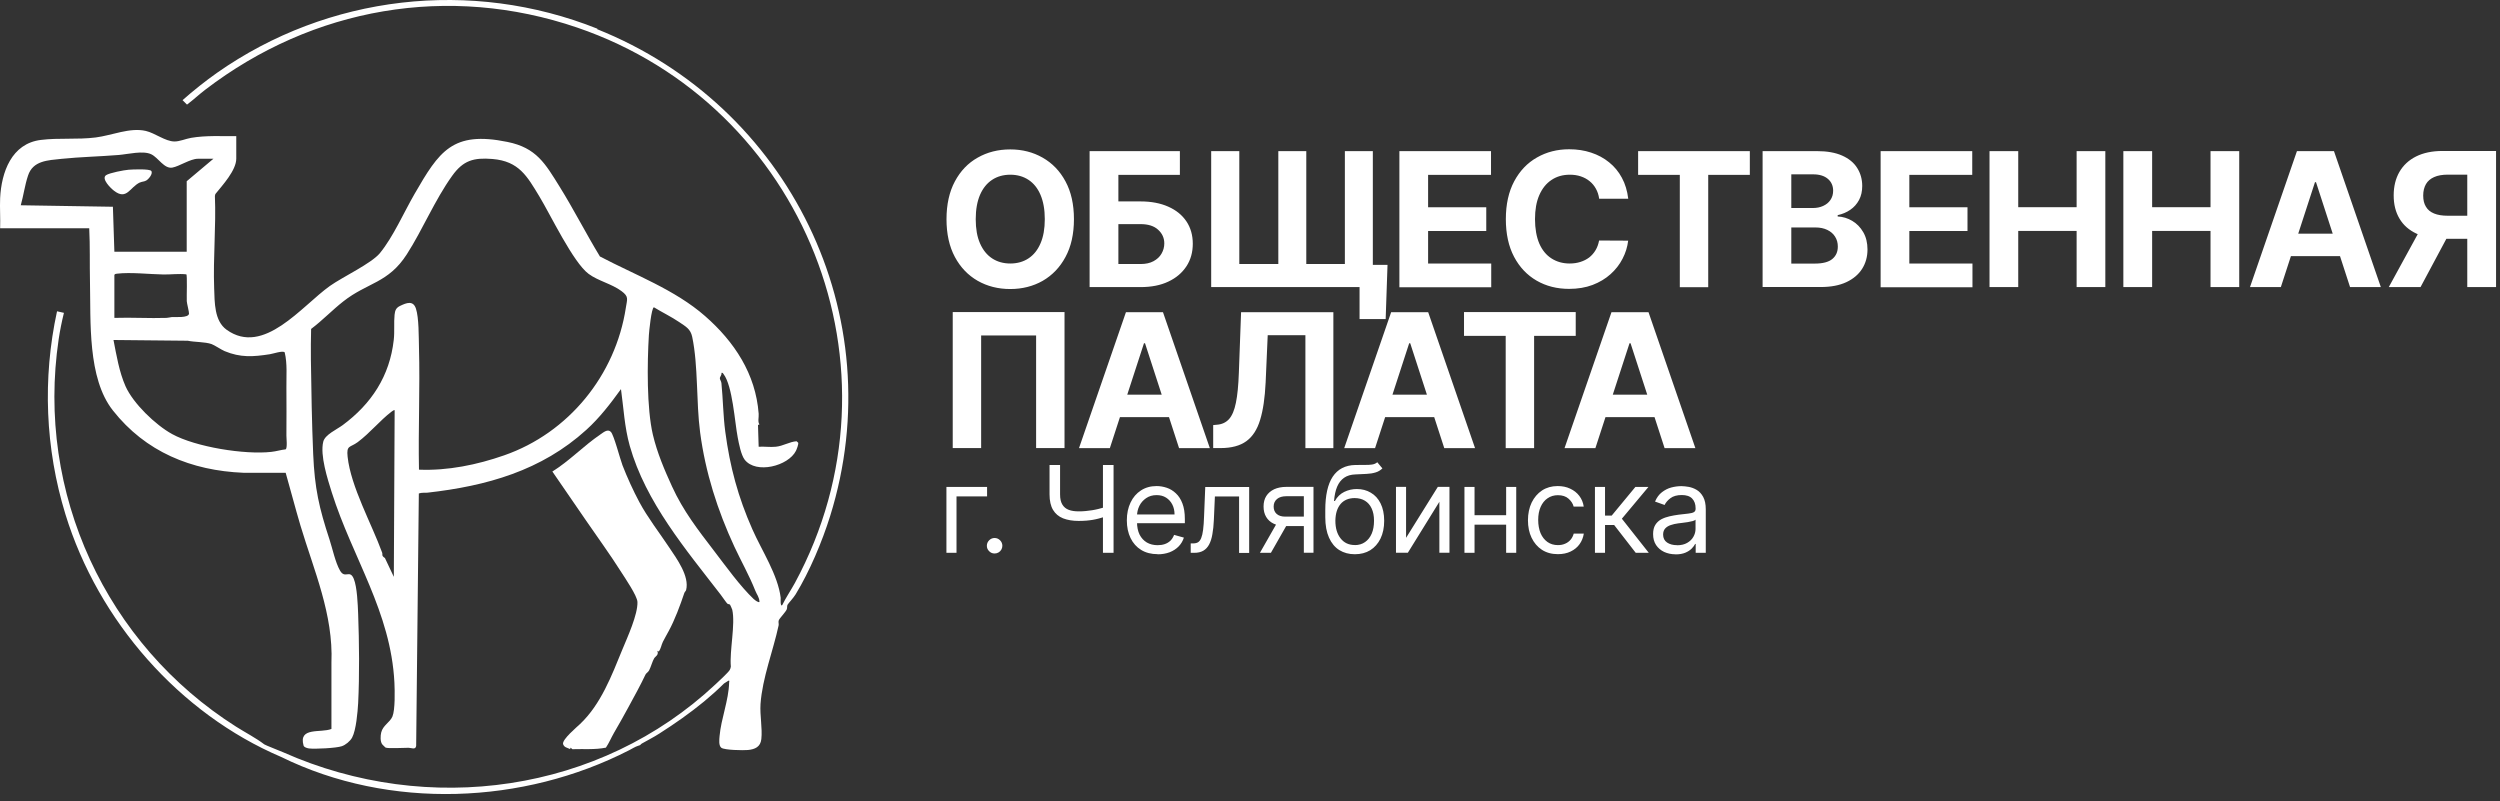 <?xml version="1.0" encoding="UTF-8"?> <svg xmlns="http://www.w3.org/2000/svg" width="337" height="108" viewBox="0 0 337 108" fill="none"><rect x="0" y="0" width="337" height="108" fill="#333333" stroke="none"/><path d="M80.528 3.871C63.518 -2.919 44.208 -0.679 29.248 9.821C27.638 10.961 26.088 12.191 24.608 13.501L25.208 14.101C26.058 13.461 26.848 12.721 27.698 12.071C42.188 1.001 60.468 -2.199 77.818 3.721C108.388 14.171 122.768 49.701 107.148 78.591C106.598 79.591 105.948 80.541 105.448 81.561C105.148 81.861 105.248 80.671 105.238 80.591C104.868 77.501 102.688 74.221 101.428 71.371C99.498 67.021 98.398 62.941 97.768 58.201C97.478 56.021 97.468 53.841 97.248 51.641C97.218 51.381 97.049 51.191 97.038 51.021C97.019 50.781 97.328 50.551 97.248 50.261C97.428 50.221 97.459 50.311 97.538 50.431C98.758 52.041 99.038 56.881 99.448 58.991C99.608 59.811 99.888 61.311 100.378 61.961C101.918 63.951 106.268 62.811 107.288 60.781C107.398 60.571 107.658 59.881 107.598 59.681L107.378 59.481C106.438 59.541 105.548 60.131 104.578 60.221C103.848 60.301 103.008 60.171 102.268 60.221L102.178 57.291L102.378 57.201C102.108 56.891 102.308 56.251 102.268 55.771C101.868 50.391 98.978 46.051 95.048 42.611C90.988 39.051 85.618 37.071 80.868 34.571C78.998 31.491 77.358 28.261 75.458 25.201C73.498 22.051 72.318 19.921 68.398 19.131C60.978 17.611 59.198 20.411 55.888 26.131C54.458 28.601 53.008 31.921 51.228 34.101C50.099 35.501 46.199 37.321 44.478 38.541C40.678 41.241 35.538 48.041 30.548 44.451C28.878 43.251 28.938 40.761 28.868 38.841C28.718 34.711 29.139 30.551 28.968 26.411L29.029 26.161C29.968 24.991 31.849 22.971 31.849 21.381V18.351C29.819 18.371 27.768 18.241 25.768 18.581C25.048 18.701 24.188 19.091 23.488 19.071C22.278 19.051 20.898 17.941 19.659 17.651C17.509 17.151 15.098 18.251 12.898 18.531C10.428 18.841 7.928 18.561 5.518 18.861C1.548 19.341 0.188 23.231 0.018 26.711C-0.042 28.051 0.068 29.431 0.018 30.771H12.028C12.149 33.141 12.078 35.531 12.128 37.911C12.248 43.301 11.768 50.961 15.219 55.331C19.619 60.911 25.788 63.441 32.818 63.731H38.508C39.188 66.101 39.798 68.481 40.498 70.831C42.328 76.941 44.948 82.821 44.678 89.341V98.261C43.258 98.841 40.208 97.951 40.918 100.491C40.988 100.751 41.408 100.851 41.658 100.891C42.468 100.991 45.358 100.841 46.068 100.591C46.588 100.421 47.209 99.901 47.468 99.421C48.008 98.401 48.209 95.981 48.279 94.791C48.468 91.061 48.419 86.511 48.279 82.771C48.228 81.491 48.148 79.151 47.688 78.021C47.138 76.691 46.518 78.111 45.828 76.901C45.208 75.821 44.798 73.891 44.428 72.761C43.018 68.471 42.419 65.861 42.218 61.221C42.038 57.001 41.968 52.711 41.908 48.481C41.889 47.101 41.908 45.721 41.938 44.341C43.458 43.201 44.779 41.801 46.288 40.621C49.529 38.071 52.338 38.181 54.838 34.281C56.968 30.971 58.608 26.961 60.958 23.691C62.438 21.631 63.838 21.221 66.388 21.431C69.958 21.731 71.048 23.741 72.708 26.481C74.218 28.971 77.258 35.371 79.349 36.921C80.648 37.881 82.448 38.251 83.778 39.241C84.788 39.991 84.548 40.291 84.368 41.461C82.978 50.581 76.638 58.361 67.958 61.381C64.328 62.651 60.349 63.471 56.478 63.311C56.368 57.831 56.629 52.311 56.478 46.831C56.438 45.441 56.478 42.831 56.068 41.601C55.698 40.471 54.808 40.811 53.938 41.231C53.388 41.491 53.248 41.841 53.188 42.431C53.078 43.471 53.208 44.711 53.078 45.821C52.538 50.691 50.058 54.451 46.188 57.311C45.408 57.891 43.818 58.581 43.578 59.531C43.118 61.371 44.158 64.571 44.728 66.391C47.529 75.231 52.688 82.451 53.168 92.031C53.218 93.111 53.278 95.681 52.898 96.591C52.558 97.381 51.618 97.781 51.388 98.731C51.278 99.171 51.239 99.971 51.529 100.341C51.559 100.391 51.938 100.751 51.968 100.771C52.298 100.931 54.528 100.791 55.078 100.801C55.448 100.801 56.008 101.121 56.099 100.551L56.458 66.521C56.848 66.371 57.288 66.451 57.628 66.411C65.608 65.511 72.989 63.441 79.038 57.941C80.829 56.321 82.298 54.401 83.708 52.451C84.068 55.041 84.178 57.551 84.888 60.091C87.038 67.701 92.488 74.121 97.148 80.161C97.348 80.421 97.928 81.271 98.048 81.371C98.128 81.451 98.329 81.431 98.409 81.511C98.428 81.531 98.708 82.141 98.708 82.191C99.148 84.151 98.328 87.731 98.518 89.851C98.498 90.021 98.448 90.171 98.368 90.311C98.178 90.651 96.859 91.861 96.478 92.221C80.849 106.881 57.708 110.081 38.208 101.421C37.808 101.241 35.738 100.441 35.628 100.341C34.458 99.451 33.098 98.761 31.818 97.951C14.298 86.841 4.828 66.461 7.908 45.731C8.088 44.541 8.328 43.341 8.618 42.171L7.688 41.961C5.718 51.021 6.098 60.461 8.818 69.321C13.248 83.721 24.188 96.181 37.888 102.031C52.538 109.231 70.588 108.431 84.808 101.131C85.158 100.951 85.658 100.641 85.998 100.541C86.548 100.381 86.208 100.411 86.518 100.231C87.308 99.781 88.128 99.371 88.868 98.891C91.018 97.521 92.999 96.131 94.909 94.561C95.838 93.791 96.778 92.951 97.599 92.131C97.618 92.111 98.128 91.781 98.168 91.771C98.398 91.681 98.288 91.911 98.288 92.001C98.228 94.411 97.198 96.891 96.998 99.221C96.958 99.691 96.858 100.511 97.238 100.801C97.668 101.121 100.188 101.161 100.818 101.101C101.768 101.011 102.518 100.681 102.628 99.631C102.788 98.161 102.418 96.451 102.518 94.901C102.768 91.371 104.218 87.741 104.958 84.301C105.008 84.101 104.888 83.861 104.978 83.621C105.078 83.341 105.908 82.511 106.058 82.131C106.138 81.921 106.068 81.681 106.168 81.511C106.298 81.291 106.958 80.601 107.248 80.121C109.138 77.021 110.818 73.041 111.898 69.581C120.358 42.481 106.288 14.231 80.488 3.931H80.508L80.528 3.871ZM15.219 27.871L2.798 27.671C3.168 26.371 3.348 24.951 3.778 23.671C4.438 21.651 6.428 21.611 8.298 21.411C10.818 21.151 13.458 21.101 15.998 20.891C17.238 20.791 19.288 20.261 20.398 20.801C21.358 21.271 22.138 22.791 23.238 22.591C24.168 22.421 25.668 21.401 26.668 21.401H28.768L25.168 24.431V33.931H15.418L15.219 27.871ZM25.168 40.541C25.198 40.951 25.498 42.051 25.479 42.281C25.409 42.891 23.608 42.711 23.168 42.741C22.928 42.761 22.698 42.841 22.458 42.851C20.118 42.931 17.768 42.771 15.418 42.851V37.051C15.508 36.911 15.629 36.911 15.778 36.891C17.639 36.671 20.138 36.971 22.048 37.001C23.088 37.011 24.108 36.871 25.118 36.981C25.258 37.081 25.148 40.051 25.178 40.531L25.168 40.541ZM38.508 60.571C37.868 60.641 37.238 60.841 36.588 60.911C33.018 61.321 26.378 60.261 23.198 58.511C20.958 57.281 17.958 54.391 16.918 52.061C16.058 50.101 15.708 47.921 15.298 45.831L25.308 45.931C26.248 46.131 27.628 46.071 28.518 46.381C28.908 46.521 29.849 47.151 30.279 47.331C32.428 48.221 34.098 48.101 36.368 47.751C36.798 47.691 38.138 47.221 38.378 47.501C38.748 49.051 38.588 50.671 38.608 52.251C38.628 54.391 38.618 56.571 38.608 58.711C38.608 59.041 38.758 60.401 38.508 60.571ZM53.088 77.761L51.888 75.221C51.368 74.891 51.618 74.761 51.508 74.481C50.118 70.651 47.288 65.601 46.858 61.571C46.688 59.971 47.169 60.371 48.218 59.601C49.858 58.381 51.218 56.681 52.768 55.501C52.848 55.441 53.128 55.221 53.198 55.301L53.088 77.781V77.761ZM101.638 80.791C99.808 79.071 97.828 76.311 96.258 74.261C94.068 71.401 92.098 68.871 90.588 65.571C89.578 63.361 88.598 61.081 88.008 58.601C87.168 55.011 87.239 48.971 87.469 45.171C87.499 44.681 87.808 41.501 88.148 41.421C89.268 42.111 90.488 42.691 91.578 43.431C92.438 44.021 93.078 44.331 93.308 45.401C94.138 49.381 93.828 54.131 94.378 58.301C95.088 63.671 96.718 68.791 98.998 73.701C99.928 75.691 100.998 77.571 101.808 79.611C102.018 80.151 102.358 80.491 102.378 81.151C102.238 81.251 101.768 80.911 101.658 80.791H101.638Z" fill="white"></path><path d="M89.338 86.551C89.598 86.041 89.858 85.591 90.128 85.091C90.948 83.601 91.708 81.551 92.248 79.931C92.298 79.791 92.448 79.671 92.488 79.541C92.968 77.671 91.208 75.291 90.238 73.841C88.878 71.791 87.308 69.781 86.188 67.691C85.378 66.181 84.538 64.341 83.908 62.711C83.578 61.841 82.758 58.651 82.348 58.221C81.908 57.761 81.328 58.301 80.878 58.601C78.698 60.081 76.738 62.151 74.458 63.561C75.968 65.771 77.488 67.971 79.008 70.181C80.538 72.411 82.268 74.781 83.758 77.141C84.278 77.951 85.898 80.331 85.928 81.141C85.988 82.831 84.578 85.901 83.908 87.521C82.448 91.081 81.008 94.931 78.188 97.601C77.698 98.061 75.788 99.661 75.898 100.291C76.048 100.771 76.468 100.781 76.858 100.981L76.908 100.781L77.158 100.991C78.668 100.941 80.208 101.081 81.678 100.781C82.098 100.151 82.388 99.451 82.758 98.801C83.388 97.711 84.058 96.551 84.688 95.371C85.508 93.861 86.328 92.381 87.018 90.921C87.098 90.751 87.368 90.611 87.498 90.371C87.728 89.951 87.958 89.091 88.188 88.731C88.358 88.461 88.838 88.301 88.608 87.731L88.798 87.821C89.098 87.451 89.148 86.941 89.338 86.561H89.358L89.338 86.551Z" fill="white"></path><path d="M18.868 24.601C19.168 24.461 19.428 24.501 19.718 24.331C20.028 24.151 20.648 23.431 20.398 23.051C20.188 22.731 17.828 22.841 17.338 22.881C16.718 22.931 14.748 23.301 14.288 23.621C13.628 24.101 14.918 25.371 15.368 25.711C17.098 27.051 17.498 25.221 18.868 24.591" fill="white"></path><path d="M144.768 29.541C144.768 31.541 144.388 33.241 143.628 34.641C142.878 36.041 141.848 37.111 140.548 37.861C139.258 38.591 137.798 38.961 136.178 38.961C134.558 38.961 133.088 38.591 131.788 37.851C130.498 37.111 129.468 36.041 128.718 34.641C127.968 33.241 127.588 31.541 127.588 29.551C127.588 27.561 127.968 25.851 128.718 24.451C129.468 23.051 130.488 21.981 131.788 21.251C133.088 20.511 134.548 20.141 136.178 20.141C137.808 20.141 139.248 20.511 140.548 21.251C141.848 21.991 142.878 23.051 143.628 24.451C144.388 25.851 144.768 27.551 144.768 29.551M140.838 29.541C140.838 28.241 140.638 27.151 140.258 26.261C139.878 25.371 139.338 24.701 138.638 24.241C137.938 23.781 137.118 23.551 136.188 23.551C135.258 23.551 134.428 23.781 133.738 24.241C133.038 24.701 132.498 25.371 132.108 26.261C131.728 27.151 131.528 28.241 131.528 29.541C131.528 30.841 131.718 31.931 132.108 32.811C132.498 33.701 133.038 34.371 133.738 34.831C134.438 35.291 135.258 35.521 136.188 35.521C137.118 35.521 137.948 35.291 138.638 34.831C139.338 34.371 139.878 33.701 140.258 32.811C140.648 31.921 140.838 30.831 140.838 29.541ZM146.878 38.701V20.371H159.048V23.571H150.758V27.151H153.738C155.188 27.151 156.438 27.391 157.488 27.861C158.548 28.331 159.358 28.991 159.928 29.841C160.498 30.691 160.788 31.701 160.788 32.851C160.788 34.001 160.508 35.021 159.928 35.901C159.348 36.781 158.538 37.471 157.488 37.961C156.438 38.461 155.188 38.701 153.738 38.701H146.878ZM150.758 35.591H153.738C154.428 35.591 155.008 35.471 155.488 35.211C155.968 34.951 156.328 34.621 156.568 34.201C156.818 33.771 156.948 33.311 156.948 32.811C156.948 32.081 156.668 31.471 156.118 30.971C155.568 30.461 154.778 30.211 153.738 30.211H150.758V35.591ZM187.038 35.701L186.788 43.011H183.268V38.701H181.778V35.701H187.038ZM163.278 20.371H167.058V35.591H172.318V20.371H176.088V35.591H181.288V20.371H185.058V38.701H163.268V20.371H163.278ZM188.638 38.701V20.371H200.988V23.571H192.508V27.941H200.348V31.141H192.508V35.521H201.018V38.721H188.628L188.638 38.701ZM219.488 26.791H215.568C215.498 26.281 215.348 25.831 215.128 25.441C214.908 25.041 214.628 24.701 214.278 24.421C213.938 24.141 213.528 23.921 213.078 23.771C212.628 23.621 212.148 23.551 211.618 23.551C210.668 23.551 209.848 23.781 209.138 24.261C208.428 24.731 207.888 25.411 207.498 26.301C207.108 27.191 206.918 28.271 206.918 29.541C206.918 30.811 207.118 31.941 207.498 32.831C207.888 33.721 208.438 34.391 209.148 34.841C209.848 35.291 210.668 35.521 211.588 35.521C212.108 35.521 212.588 35.451 213.028 35.311C213.478 35.171 213.868 34.971 214.218 34.711C214.558 34.441 214.848 34.121 215.078 33.731C215.308 33.351 215.468 32.911 215.558 32.421L219.478 32.441C219.378 33.281 219.128 34.101 218.718 34.881C218.318 35.661 217.778 36.351 217.098 36.961C216.418 37.571 215.618 38.051 214.678 38.411C213.748 38.761 212.698 38.941 211.518 38.941C209.888 38.941 208.418 38.571 207.138 37.831C205.858 37.091 204.838 36.021 204.098 34.621C203.358 33.221 202.988 31.521 202.988 29.531C202.988 27.541 203.368 25.831 204.118 24.431C204.868 23.031 205.888 21.961 207.178 21.231C208.468 20.491 209.918 20.121 211.528 20.121C212.588 20.121 213.578 20.271 214.478 20.571C215.388 20.871 216.198 21.301 216.908 21.881C217.618 22.451 218.188 23.141 218.628 23.961C219.078 24.781 219.358 25.731 219.488 26.791ZM220.818 23.571V20.371H235.878V23.571H230.268V38.711H226.438V23.571H220.828H220.818ZM237.598 38.701V20.371H244.938C246.288 20.371 247.408 20.571 248.318 20.971C249.218 21.371 249.898 21.921 250.348 22.641C250.798 23.351 251.028 24.161 251.028 25.071C251.028 25.791 250.888 26.421 250.598 26.961C250.308 27.501 249.918 27.941 249.418 28.281C248.928 28.621 248.358 28.861 247.718 29.001V29.181C248.418 29.211 249.068 29.411 249.678 29.771C250.288 30.131 250.788 30.641 251.168 31.301C251.548 31.951 251.738 32.731 251.738 33.631C251.738 34.601 251.498 35.471 251.018 36.231C250.538 36.991 249.828 37.591 248.898 38.031C247.958 38.471 246.808 38.691 245.438 38.691H237.608L237.598 38.701ZM241.478 35.531H244.638C245.718 35.531 246.508 35.321 246.998 34.911C247.498 34.491 247.738 33.941 247.738 33.241C247.738 32.731 247.618 32.291 247.368 31.901C247.128 31.511 246.778 31.211 246.318 30.991C245.868 30.771 245.338 30.661 244.718 30.661H241.468V35.531H241.478ZM241.478 28.041H244.348C244.878 28.041 245.348 27.951 245.758 27.761C246.178 27.571 246.508 27.301 246.738 26.961C246.978 26.611 247.108 26.201 247.108 25.711C247.108 25.051 246.868 24.511 246.398 24.111C245.928 23.711 245.268 23.501 244.408 23.501H241.468V28.041H241.478ZM253.508 38.701V20.371H265.858V23.571H257.378V27.941H265.218V31.141H257.378V35.521H265.888V38.721H253.498L253.508 38.701ZM268.188 38.701V20.371H272.058V27.931H279.928V20.371H283.798V38.701H279.928V31.131H272.058V38.701H268.188ZM286.228 38.701V20.371H290.108V27.931H297.978V20.371H301.848V38.701H297.978V31.131H290.108V38.701H286.228ZM307.448 38.701H303.298L309.628 20.371H314.618L320.938 38.701H316.788L312.198 24.561H312.058L307.458 38.701H307.448ZM307.188 31.501H316.998V34.531H307.188V31.501ZM336.458 38.701H332.588V23.541H329.978C329.228 23.541 328.608 23.651 328.118 23.871C327.628 24.091 327.258 24.401 327.018 24.821C326.778 25.241 326.648 25.751 326.648 26.361C326.648 26.971 326.768 27.471 327.018 27.871C327.258 28.281 327.628 28.581 328.118 28.781C328.608 28.981 329.218 29.081 329.958 29.081H334.168V32.191H329.338C327.938 32.191 326.738 31.961 325.738 31.491C324.738 31.021 323.978 30.361 323.458 29.481C322.928 28.601 322.668 27.551 322.668 26.341C322.668 25.131 322.928 24.071 323.438 23.181C323.958 22.281 324.708 21.581 325.688 21.091C326.668 20.601 327.858 20.351 329.238 20.351H336.468V38.681L336.458 38.701ZM326.568 30.361H330.748L326.288 38.701H322.008L326.568 30.361ZM143.498 42.071V60.401H139.668V45.221H132.258V60.401H128.428V42.071H143.498ZM149.598 60.411H145.448L151.778 42.081H156.768L163.088 60.411H158.938L154.348 46.271H154.208L149.608 60.411H149.598ZM149.338 53.201H159.148V56.231H149.338V53.201ZM163.538 60.411V57.301L164.058 57.251C164.728 57.201 165.268 56.941 165.678 56.491C166.088 56.031 166.398 55.301 166.598 54.301C166.808 53.291 166.938 51.941 166.998 50.241L167.298 42.081H179.738V60.411H175.968V45.181H170.888L170.608 51.561C170.508 53.611 170.268 55.291 169.868 56.591C169.478 57.891 168.858 58.851 168.008 59.471C167.158 60.091 165.998 60.401 164.528 60.401H163.528L163.538 60.411ZM185.348 60.411H181.198L187.528 42.081H192.518L198.838 60.411H194.688L190.098 46.271H189.958L185.358 60.411H185.348ZM185.088 53.201H194.898V56.231H185.088V53.201ZM197.348 45.271V42.071H212.408V45.271H206.798V60.411H202.968V45.271H197.358H197.348ZM215.048 60.411H210.898L217.228 42.081H222.218L228.538 60.411H224.388L219.798 46.271H219.658L215.058 60.411H215.048ZM214.788 53.201H224.598V56.231H214.788V53.201ZM133.058 65.641V66.911H128.938V74.521H127.578V65.641H133.058ZM134.068 74.611C133.788 74.611 133.538 74.511 133.338 74.301C133.128 74.101 133.028 73.851 133.028 73.571C133.028 73.291 133.128 73.041 133.338 72.831C133.538 72.631 133.788 72.521 134.068 72.521C134.348 72.521 134.598 72.621 134.808 72.831C135.008 73.031 135.118 73.281 135.118 73.571C135.118 73.761 135.068 73.931 134.978 74.091C134.888 74.251 134.758 74.381 134.598 74.471C134.448 74.561 134.268 74.611 134.078 74.611H134.068ZM141.458 62.681H142.898V66.641C142.898 67.231 142.998 67.681 143.208 68.021C143.408 68.351 143.698 68.591 144.078 68.731C144.448 68.871 144.898 68.931 145.398 68.931C145.718 68.931 146.028 68.921 146.328 68.891C146.628 68.861 146.918 68.821 147.208 68.781C147.498 68.731 147.778 68.681 148.048 68.611C148.328 68.541 148.598 68.471 148.868 68.391V69.681C148.608 69.761 148.348 69.831 148.098 69.901C147.848 69.971 147.588 70.021 147.318 70.071C147.048 70.121 146.758 70.151 146.448 70.181C146.138 70.201 145.788 70.221 145.408 70.221C144.588 70.221 143.888 70.101 143.298 69.871C142.708 69.631 142.258 69.251 141.948 68.731C141.638 68.211 141.478 67.511 141.478 66.641V62.681H141.458ZM148.678 62.681H150.108V74.521H148.678V62.681ZM156.038 74.701C155.188 74.701 154.448 74.511 153.828 74.131C153.208 73.751 152.738 73.221 152.398 72.531C152.068 71.851 151.898 71.051 151.898 70.141C151.898 69.231 152.068 68.431 152.398 67.741C152.728 67.041 153.198 66.501 153.798 66.111C154.398 65.721 155.098 65.521 155.908 65.521C156.368 65.521 156.828 65.601 157.278 65.751C157.728 65.901 158.138 66.151 158.508 66.501C158.878 66.841 159.178 67.301 159.388 67.861C159.608 68.431 159.718 69.121 159.718 69.951V70.531H152.868V69.351H158.328C158.328 68.851 158.228 68.401 158.028 68.011C157.828 67.621 157.548 67.311 157.188 67.081C156.828 66.851 156.398 66.741 155.908 66.741C155.358 66.741 154.898 66.881 154.498 67.151C154.108 67.421 153.798 67.761 153.588 68.191C153.378 68.621 153.268 69.081 153.268 69.571V70.361C153.268 71.031 153.388 71.601 153.618 72.071C153.858 72.531 154.178 72.881 154.598 73.131C155.018 73.371 155.498 73.491 156.048 73.491C156.408 73.491 156.728 73.441 157.018 73.341C157.308 73.241 157.568 73.081 157.778 72.881C157.988 72.671 158.148 72.411 158.268 72.101L159.588 72.471C159.448 72.911 159.218 73.311 158.888 73.651C158.558 73.991 158.158 74.251 157.678 74.441C157.198 74.621 156.648 74.721 156.048 74.721L156.038 74.701ZM160.508 74.521V73.251H160.828C161.098 73.251 161.318 73.201 161.488 73.101C161.668 72.991 161.808 72.801 161.918 72.541C162.028 72.271 162.118 71.901 162.178 71.421C162.238 70.941 162.288 70.321 162.308 69.581L162.468 65.651H168.388V74.531H167.028V66.921H163.768L163.628 70.091C163.598 70.821 163.528 71.461 163.428 72.011C163.338 72.561 163.188 73.021 162.988 73.401C162.788 73.771 162.528 74.051 162.198 74.241C161.868 74.431 161.458 74.521 160.968 74.521H160.508ZM175.758 74.521V66.891H173.398C172.868 66.891 172.448 67.011 172.148 67.261C171.848 67.511 171.688 67.851 171.688 68.281C171.688 68.711 171.828 69.041 172.098 69.281C172.378 69.521 172.758 69.641 173.238 69.641H176.108V70.911H173.238C172.638 70.911 172.118 70.801 171.688 70.591C171.248 70.381 170.918 70.081 170.678 69.681C170.438 69.281 170.328 68.811 170.328 68.271C170.328 67.731 170.448 67.251 170.698 66.861C170.948 66.471 171.298 66.171 171.758 65.951C172.218 65.741 172.768 65.631 173.408 65.631H177.058V74.511H175.768L175.758 74.521ZM169.838 74.521L172.358 70.101H173.838L171.318 74.521H169.838ZM185.658 62.311L186.348 63.141C186.078 63.401 185.768 63.591 185.408 63.691C185.048 63.801 184.648 63.861 184.208 63.881C183.768 63.901 183.268 63.931 182.718 63.951C182.098 63.971 181.588 64.121 181.188 64.401C180.788 64.681 180.468 65.081 180.248 65.601C180.028 66.121 179.888 66.771 179.828 67.531H179.948C180.248 66.981 180.668 66.571 181.198 66.311C181.728 66.051 182.298 65.921 182.908 65.921C183.598 65.921 184.228 66.081 184.778 66.411C185.338 66.731 185.778 67.211 186.098 67.851C186.418 68.491 186.588 69.271 186.588 70.201C186.588 71.131 186.418 71.931 186.088 72.611C185.758 73.281 185.298 73.801 184.708 74.171C184.118 74.531 183.428 74.711 182.628 74.711C181.828 74.711 181.138 74.521 180.538 74.151C179.938 73.771 179.478 73.211 179.148 72.471C178.818 71.731 178.648 70.811 178.648 69.711V68.761C178.648 66.781 178.978 65.281 179.648 64.261C180.328 63.241 181.338 62.711 182.688 62.681C183.168 62.671 183.588 62.661 183.968 62.671C184.338 62.671 184.668 62.671 184.948 62.621C185.228 62.581 185.458 62.481 185.658 62.311ZM182.628 73.481C183.158 73.481 183.628 73.341 184.008 73.071C184.398 72.801 184.698 72.421 184.908 71.931C185.118 71.441 185.218 70.861 185.218 70.191C185.218 69.521 185.108 68.991 184.898 68.541C184.688 68.081 184.388 67.741 183.998 67.501C183.608 67.261 183.138 67.141 182.598 67.141C182.198 67.141 181.848 67.211 181.528 67.341C181.208 67.481 180.938 67.671 180.718 67.931C180.498 68.191 180.318 68.511 180.198 68.891C180.078 69.271 180.018 69.701 180.008 70.181C180.008 71.181 180.238 71.971 180.708 72.571C181.178 73.171 181.808 73.471 182.628 73.471V73.481ZM189.538 72.501L193.818 65.631H195.388V74.511H194.028V67.641L189.778 74.511H188.178V65.631H189.538V72.501ZM203.348 69.451V70.721H198.448V69.451H203.348ZM198.768 65.641V74.521H197.408V65.641H198.768ZM204.388 65.641V74.521H203.028V65.641H204.388ZM209.998 74.701C209.168 74.701 208.448 74.501 207.848 74.111C207.248 73.721 206.788 73.171 206.458 72.491C206.128 71.811 205.968 71.011 205.968 70.131C205.968 69.251 206.138 68.431 206.468 67.741C206.808 67.051 207.268 66.511 207.868 66.111C208.468 65.721 209.168 65.521 209.968 65.521C210.598 65.521 211.158 65.631 211.658 65.871C212.158 66.101 212.568 66.421 212.888 66.841C213.208 67.261 213.408 67.741 213.488 68.291H212.128C212.028 67.891 211.788 67.531 211.438 67.221C211.088 66.911 210.608 66.751 210.008 66.751C209.478 66.751 209.008 66.891 208.608 67.171C208.208 67.441 207.898 67.831 207.678 68.331C207.458 68.831 207.348 69.411 207.348 70.081C207.348 70.751 207.458 71.361 207.668 71.871C207.888 72.381 208.198 72.771 208.598 73.061C208.998 73.341 209.468 73.481 210.008 73.481C210.368 73.481 210.688 73.421 210.978 73.291C211.268 73.171 211.508 72.991 211.708 72.761C211.908 72.531 212.048 72.251 212.138 71.931H213.498C213.418 72.451 213.228 72.931 212.928 73.351C212.628 73.771 212.228 74.101 211.728 74.341C211.238 74.581 210.658 74.701 210.008 74.701H209.998ZM214.998 74.521V65.641H216.358V69.501H217.258L220.448 65.641H222.208L218.628 69.921L222.258 74.521H220.498L217.588 70.771H216.358V74.521H214.998ZM225.858 74.721C225.298 74.721 224.788 74.611 224.328 74.401C223.868 74.181 223.508 73.871 223.238 73.471C222.968 73.061 222.838 72.571 222.838 71.991C222.838 71.481 222.938 71.071 223.138 70.751C223.338 70.431 223.608 70.181 223.938 70.001C224.278 69.821 224.648 69.691 225.048 69.601C225.458 69.511 225.868 69.431 226.278 69.381C226.818 69.311 227.258 69.261 227.588 69.231C227.928 69.191 228.178 69.131 228.328 69.041C228.488 68.951 228.568 68.801 228.568 68.581V68.531C228.568 67.961 228.408 67.521 228.098 67.201C227.788 66.881 227.318 66.731 226.698 66.731C226.078 66.731 225.538 66.871 225.168 67.161C224.798 67.441 224.538 67.751 224.388 68.071L223.098 67.611C223.328 67.071 223.638 66.651 224.028 66.351C224.418 66.051 224.838 65.831 225.298 65.711C225.758 65.591 226.218 65.531 226.658 65.531C226.948 65.531 227.268 65.571 227.638 65.631C228.008 65.701 228.368 65.831 228.718 66.041C229.068 66.251 229.358 66.561 229.588 66.981C229.818 67.401 229.938 67.961 229.938 68.671V74.521H228.578V73.321H228.508C228.418 73.511 228.258 73.721 228.048 73.941C227.828 74.161 227.548 74.351 227.188 74.501C226.828 74.651 226.398 74.731 225.878 74.731L225.858 74.721ZM226.068 73.501C226.608 73.501 227.068 73.391 227.428 73.181C227.798 72.971 228.088 72.691 228.268 72.361C228.458 72.031 228.558 71.671 228.558 71.301V70.051C228.498 70.121 228.378 70.181 228.178 70.241C227.988 70.291 227.758 70.341 227.508 70.381C227.258 70.421 227.018 70.451 226.778 70.481C226.538 70.511 226.348 70.531 226.208 70.551C225.848 70.601 225.518 70.671 225.208 70.781C224.908 70.881 224.658 71.031 224.468 71.241C224.288 71.441 224.188 71.711 224.188 72.061C224.188 72.531 224.368 72.891 224.718 73.131C225.078 73.371 225.518 73.491 226.068 73.491V73.501Z" fill="white"></path></svg> 